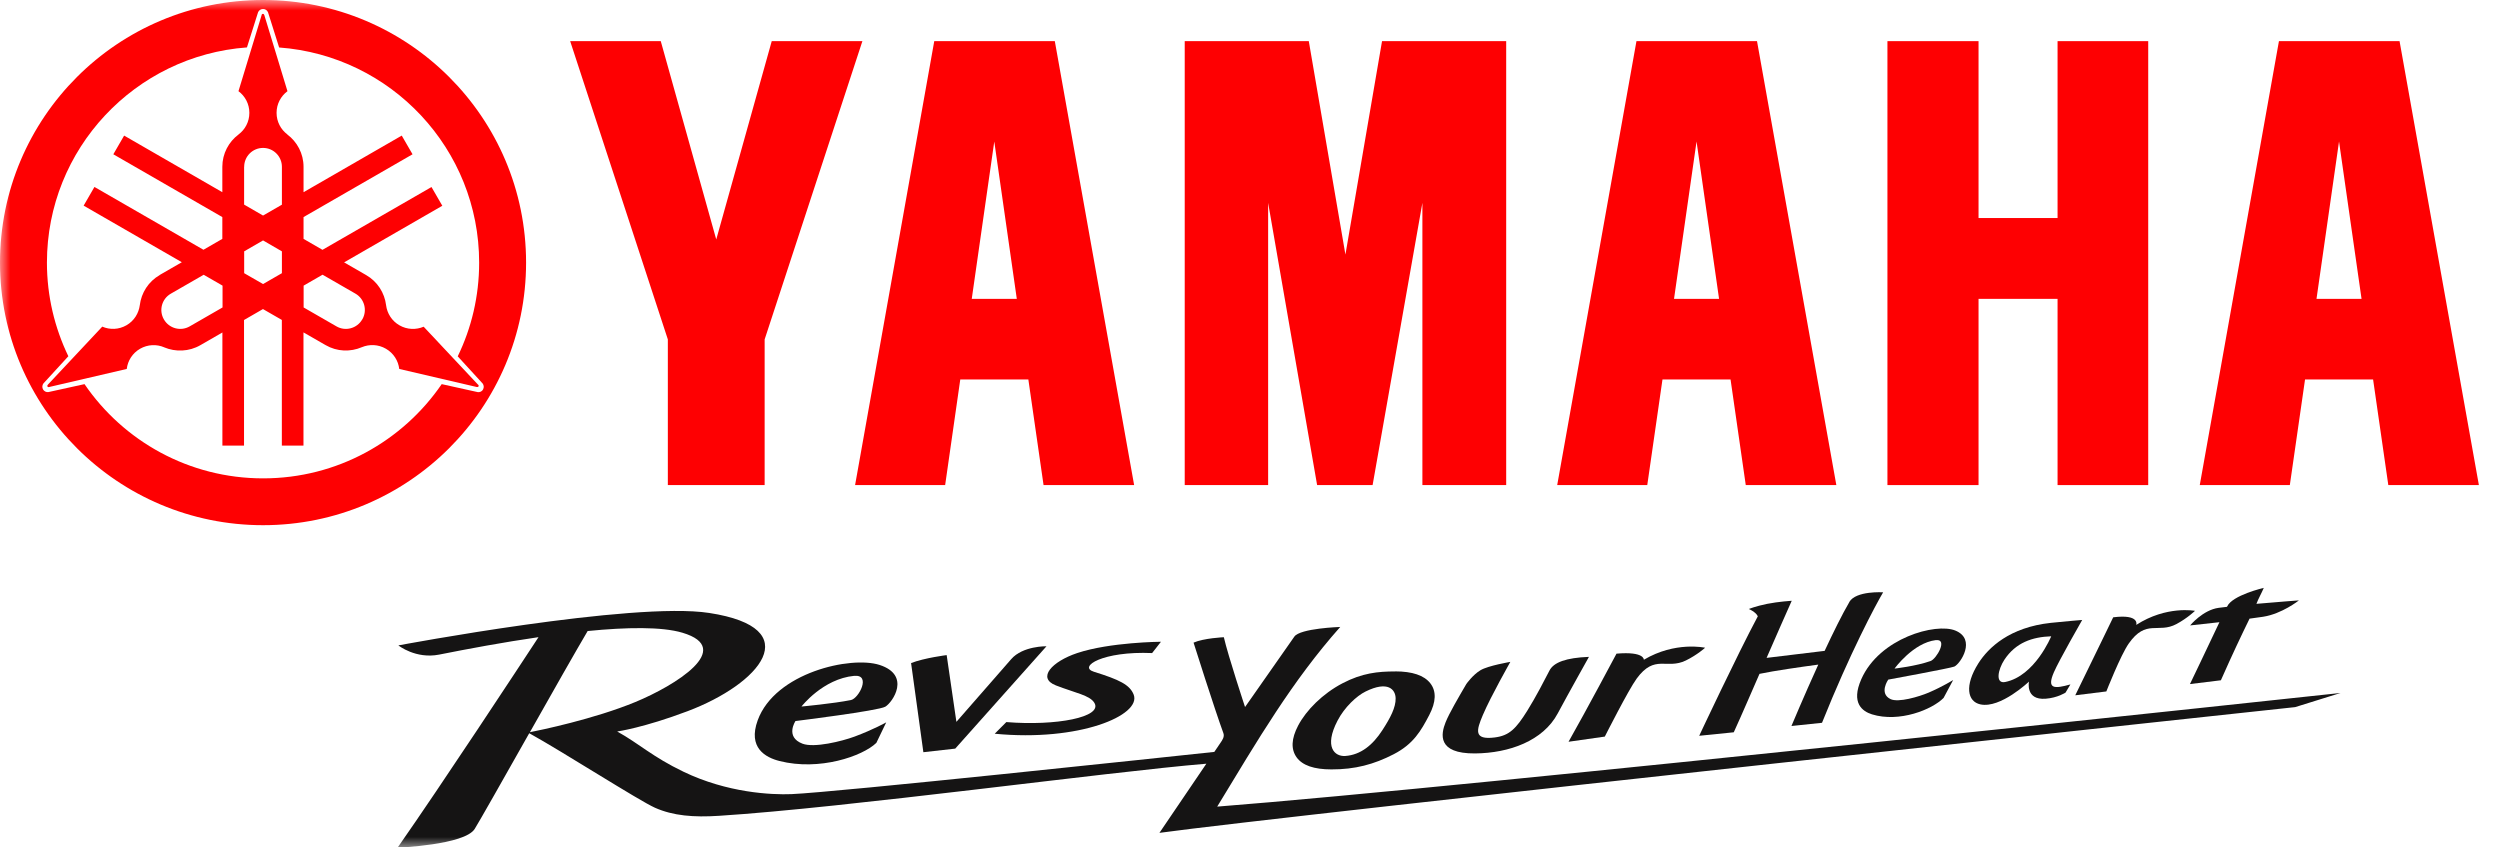<svg width="118" height="40" viewBox="0 0 118 40" fill="none" xmlns="http://www.w3.org/2000/svg">
<path d="M89.087 1.942V22.896H93.387V14.106H97.117V22.896H101.396V1.942H97.117V10.291H93.387V1.942H89.087Z" fill="#FE0002"/>
<path d="M55.919 1.942V22.896H59.856V9.575L62.168 22.896H64.787L67.137 9.575V22.896H71.092V1.942H65.232L63.504 12.016L61.775 1.942H55.919Z" fill="#FE0002"/>
<path d="M31.188 1.942L33.807 11.303L36.426 1.942H40.705L36.091 16.02V22.896H31.522V16.02L26.912 1.942H31.188Z" fill="#FE0002"/>
<path d="M49.787 1.942H44.097L40.36 22.896H44.611L45.325 17.91H48.538L49.256 22.896H53.531L49.787 1.942ZM46.93 6.679L47.993 14.106H45.867L46.93 6.679Z" fill="#FE0002"/>
<path d="M82.931 1.942H77.241L73.5 22.896H77.751L78.469 17.91H81.682L82.4 22.896H86.675L82.931 1.942ZM80.077 6.679L81.14 14.106H79.014L80.077 6.679Z" fill="#FE0002"/>
<path d="M110.402 6.679L111.465 14.106H109.339L110.402 6.679ZM107.566 1.942L103.829 22.896H108.08L108.798 17.91H112.01L112.728 22.896H117.003L113.259 1.942H107.569H107.566Z" fill="#FE0002"/>
<mask id="mask0_1_48" style="mask-type:luminance" maskUnits="userSpaceOnUse" x="0" y="0" width="117" height="40">
<path d="M117 0H0V40H117V0Z" fill="white"/>
</mask>
<g mask="url(#mask0_1_48)">
<path d="M12.416 24.789C19.272 24.789 24.831 19.243 24.831 12.395C24.831 5.547 19.272 0 12.416 0C5.559 0 0 5.55 0 12.395C0 19.239 5.559 24.789 12.416 24.789ZM22.802 18.382C22.751 18.475 22.651 18.52 22.554 18.509L20.849 18.131C19.01 20.816 15.922 22.579 12.419 22.579C8.917 22.579 5.825 20.816 3.989 18.131L2.284 18.506C2.184 18.52 2.084 18.471 2.032 18.382C1.981 18.292 1.991 18.182 2.046 18.103L3.226 16.815C2.581 15.479 2.215 13.978 2.215 12.395C2.215 7.027 6.377 2.627 11.656 2.238L12.181 0.578C12.219 0.489 12.309 0.423 12.416 0.423C12.523 0.423 12.609 0.485 12.65 0.578L13.175 2.241C18.454 2.63 22.616 7.027 22.616 12.398C22.616 13.982 22.254 15.483 21.605 16.819L22.782 18.103C22.84 18.182 22.851 18.292 22.799 18.382" fill="#FE0002"/>
<path d="M22.561 18.154L19.997 15.421C19.641 15.572 19.217 15.565 18.855 15.355C18.492 15.149 18.271 14.787 18.223 14.405C18.154 13.834 17.823 13.293 17.281 12.983L16.242 12.384L20.877 9.712L20.366 8.828L15.221 11.792L14.327 11.275V10.246L19.472 7.282L18.962 6.4L14.327 9.072V7.874C14.327 7.247 14.024 6.693 13.558 6.345H13.565C13.254 6.115 13.054 5.743 13.054 5.326C13.054 4.91 13.254 4.538 13.568 4.304L12.478 0.719C12.471 0.692 12.45 0.654 12.412 0.654C12.374 0.654 12.347 0.682 12.347 0.719L11.256 4.304C11.567 4.534 11.77 4.906 11.77 5.326C11.77 5.746 11.57 6.115 11.26 6.345H11.263C10.797 6.693 10.494 7.247 10.494 7.874V9.072L5.859 6.4L5.349 7.282L10.494 10.246V11.275L9.603 11.789L4.458 8.824L3.948 9.706L8.582 12.377L7.536 12.98H7.543C7.001 13.29 6.67 13.827 6.598 14.405C6.549 14.784 6.332 15.145 5.97 15.352C5.607 15.562 5.183 15.572 4.827 15.417L2.264 18.151C2.243 18.168 2.222 18.21 2.239 18.241C2.257 18.271 2.298 18.282 2.329 18.265L5.983 17.414C6.028 17.029 6.249 16.671 6.612 16.461C6.974 16.254 7.395 16.24 7.754 16.395H7.75C8.285 16.619 8.92 16.602 9.458 16.292L10.497 15.693V21.033H11.518V15.104L12.412 14.588L13.303 15.101V21.033H14.324V15.689L15.366 16.288C15.908 16.602 16.539 16.619 17.078 16.388C17.433 16.24 17.854 16.25 18.216 16.461C18.579 16.671 18.799 17.029 18.844 17.414L22.495 18.265C22.523 18.275 22.564 18.271 22.585 18.241C22.602 18.21 22.592 18.172 22.561 18.151M12.416 13.407L11.525 12.894V11.864L12.416 11.348L13.306 11.864V12.894L12.416 13.407ZM11.525 7.874C11.525 7.382 11.922 6.982 12.416 6.982C12.909 6.982 13.306 7.382 13.306 7.874V9.661L12.416 10.174L11.522 9.657V7.874H11.525ZM8.955 15.404C8.527 15.652 7.981 15.503 7.736 15.076C7.488 14.65 7.636 14.106 8.064 13.861L9.614 12.969L10.504 13.482V14.512L8.955 15.404ZM17.098 15.076C16.853 15.503 16.305 15.652 15.88 15.404L14.331 14.512V13.482L15.225 12.966L16.774 13.858C17.202 14.102 17.347 14.65 17.102 15.073M17.285 12.973H17.288H17.281H17.285ZM15.38 16.285H15.376V16.282H15.383L15.38 16.285Z" fill="#FE0002"/>
<path d="M108.501 28.339C108.501 28.339 107.521 28.411 106.503 28.501C106.596 28.253 106.727 28.036 106.851 27.747C106.851 27.747 105.357 28.094 105.119 28.631C105.119 28.631 105.119 28.638 105.116 28.642C104.96 28.659 104.826 28.676 104.719 28.69C103.977 28.79 103.373 29.52 103.373 29.52C103.373 29.52 104.008 29.451 104.757 29.368C104.232 30.487 103.366 32.288 103.366 32.288L104.826 32.109C105.371 30.876 105.802 29.971 106.179 29.2C106.434 29.165 106.658 29.137 106.824 29.11C107.711 28.972 108.504 28.342 108.504 28.342" fill="#151414"/>
<path d="M65.847 31.689C66.661 31.689 67.216 31.875 67.51 32.25C67.803 32.625 67.786 33.128 67.458 33.755C67.068 34.498 66.716 35.118 65.781 35.6C64.846 36.082 63.956 36.319 62.841 36.316C62.02 36.316 61.474 36.127 61.199 35.745C60.926 35.362 60.95 34.863 61.271 34.25C61.654 33.52 62.43 32.742 63.362 32.253C64.294 31.765 65.043 31.692 65.85 31.692M64.456 32.639C64.028 32.849 63.459 33.383 63.131 34.016C62.479 35.266 63.003 35.717 63.497 35.682C64.225 35.631 64.794 35.166 65.246 34.467C65.626 33.882 65.885 33.39 65.874 32.956C65.864 32.546 65.515 32.116 64.456 32.639Z" fill="#151414"/>
<path d="M49.394 30.504C49.394 30.504 48.276 30.48 47.727 31.114C47.178 31.744 45.142 34.071 45.142 34.071L44.683 30.921C44.683 30.921 43.652 31.048 43.003 31.296L43.583 35.504L45.087 35.335L49.394 30.504Z" fill="#151414"/>
<path d="M46.95 34.632C50.94 35.018 53.886 33.761 53.51 32.787C53.327 32.319 52.834 32.081 51.63 31.706C50.874 31.472 52.047 30.725 54.38 30.825L54.797 30.291C54.797 30.291 52.389 30.308 50.843 30.825C49.659 31.221 48.928 31.999 49.842 32.353C50.757 32.708 51.447 32.818 51.657 33.179C52.051 33.847 49.856 34.274 47.499 34.082L46.954 34.629L46.95 34.632Z" fill="#151414"/>
<path d="M92.186 32.098C92.186 32.098 91.713 32.398 91.033 32.691C90.578 32.883 89.601 33.176 89.232 32.997C88.673 32.725 89.125 32.078 89.125 32.078C89.125 32.078 92.089 31.534 92.245 31.462C92.534 31.327 93.297 30.17 92.289 29.761C91.375 29.389 88.711 30.108 87.852 32.061C87.358 33.183 87.9 33.572 88.356 33.717C89.646 34.116 91.196 33.493 91.737 32.942L92.186 32.102V32.098ZM91.372 30.215C91.958 30.143 91.396 31.107 91.123 31.2C90.436 31.444 89.422 31.558 89.422 31.558C89.422 31.558 90.295 30.343 91.375 30.212" fill="#151414"/>
<path d="M41.83 34.095C41.83 34.095 41.226 34.436 40.335 34.767C39.739 34.987 38.424 35.314 37.875 35.101C37.044 34.781 37.547 34.033 37.547 34.033C37.547 34.033 41.471 33.548 41.788 33.355C42.137 33.145 43.006 31.871 41.519 31.386C40.166 30.945 36.584 31.747 35.763 33.999C35.291 35.294 36.126 35.751 36.792 35.92C38.676 36.399 40.715 35.693 41.364 35.063L41.83 34.095ZM40.322 31.902C41.129 31.826 40.536 32.966 40.166 33.042C39.352 33.207 37.83 33.348 37.83 33.348C37.83 33.348 38.838 32.04 40.322 31.899" fill="#151414"/>
<path d="M97.721 32.305C96.969 32.515 96.593 32.536 96.944 31.73C97.179 31.183 98.28 29.262 98.28 29.262C98.28 29.262 97.393 29.334 96.799 29.399C94.86 29.609 93.853 30.559 93.376 31.314C92.721 32.353 92.852 33.118 93.48 33.248C94.425 33.448 95.768 32.171 95.768 32.171C95.768 32.171 95.585 33.052 96.551 32.98C97.12 32.938 97.493 32.691 97.493 32.691L97.721 32.309V32.305ZM94.643 32.191C94.17 32.284 94.301 31.606 94.608 31.138C95.143 30.332 95.92 30.064 96.817 30.033C96.817 30.033 96.051 31.909 94.643 32.191Z" fill="#151414"/>
<path d="M76.302 30.852C77.631 30.738 77.589 31.141 77.589 31.141C79.08 30.256 80.481 30.573 80.481 30.573C80.481 30.573 80.119 30.907 79.57 31.176C78.666 31.616 78.107 30.859 77.251 32.03C76.858 32.567 75.747 34.767 75.747 34.767L74.035 35.011C74.853 33.572 76.299 30.852 76.299 30.852" fill="#151414"/>
<path d="M99.743 29.137C101.016 28.976 100.83 29.496 100.83 29.496C102.259 28.573 103.604 28.831 103.604 28.831C103.604 28.831 103.256 29.172 102.731 29.454C101.865 29.919 101.299 29.2 100.475 30.377C100.095 30.918 99.419 32.636 99.419 32.636L97.952 32.818C98.842 31 99.743 29.137 99.743 29.137Z" fill="#151414"/>
<path d="M69.622 35.562C67.817 35.576 68.014 34.639 68.231 34.095C68.4 33.668 68.856 32.894 69.211 32.284C69.211 32.284 69.515 31.851 69.88 31.634C70.243 31.417 71.288 31.241 71.288 31.241C71.292 31.241 70.377 32.842 69.991 33.748C69.687 34.467 69.542 34.935 70.55 34.808C71.24 34.722 71.558 34.395 72.089 33.544C72.479 32.921 72.917 32.074 73.135 31.651C73.331 31.265 73.918 31.045 74.998 31.004C74.998 31.004 74.004 32.777 73.524 33.675C72.834 34.97 71.23 35.548 69.625 35.562" fill="#151414"/>
<path d="M57.454 38.069C59.37 34.915 60.984 32.154 63.259 29.592C63.259 29.592 61.361 29.654 61.092 30.05L58.766 33.372C58.766 33.372 57.969 30.962 57.765 30.077C57.765 30.077 56.819 30.119 56.336 30.332C56.336 30.332 57.327 33.469 57.744 34.605C57.806 34.777 57.693 34.935 57.61 35.056C57.51 35.2 57.413 35.345 57.316 35.49C55.187 35.717 39.452 37.397 37.354 37.483C36.405 37.521 34.328 37.421 32.261 36.426C30.78 35.714 30.17 35.101 29.131 34.526C29.131 34.526 30.373 34.354 32.451 33.569C35.867 32.281 38.141 29.647 33.472 28.931C29.873 28.377 18.803 30.463 18.803 30.463C18.803 30.463 19.621 31.117 20.729 30.897C22.095 30.625 23.758 30.315 25.418 30.074C24.438 31.568 20.925 36.915 18.765 40.01C18.765 40.01 21.929 39.883 22.405 39.126C22.623 38.778 23.776 36.739 24.98 34.608C26.522 35.459 30.166 37.793 30.918 38.127C31.774 38.506 32.74 38.585 33.941 38.506C39.942 38.124 52.278 36.433 56.94 36.047C55.663 37.924 54.725 39.311 54.725 39.311C60.57 38.506 108.332 33.376 108.332 33.376L110.475 32.708C110.475 32.708 69.142 37.163 57.458 38.072M27.733 29.785C29.583 29.602 31.236 29.575 32.209 29.864C34.707 30.608 31.864 32.36 29.99 33.135C28.041 33.94 25.487 34.467 25.011 34.56C26.087 32.653 27.206 30.683 27.737 29.785" fill="#151414"/>
<path d="M87.289 28.418C86.955 28.986 86.534 29.84 86.123 30.721L83.383 31.052C83.856 29.974 84.263 29.038 84.57 28.356C84.57 28.356 83.935 28.397 83.414 28.501C82.855 28.614 82.545 28.745 82.545 28.745C82.545 28.745 82.876 28.883 82.969 29.089C81.996 30.907 80.202 34.729 80.202 34.729L81.834 34.564C82.265 33.62 82.672 32.66 83.048 31.806C83.752 31.658 85.008 31.479 85.823 31.369C85.14 32.87 84.556 34.267 84.556 34.267L85.999 34.116C87.314 30.831 88.525 28.563 88.884 27.957C88.884 27.957 87.603 27.874 87.286 28.415" fill="#151414"/>
</g>
</svg>
